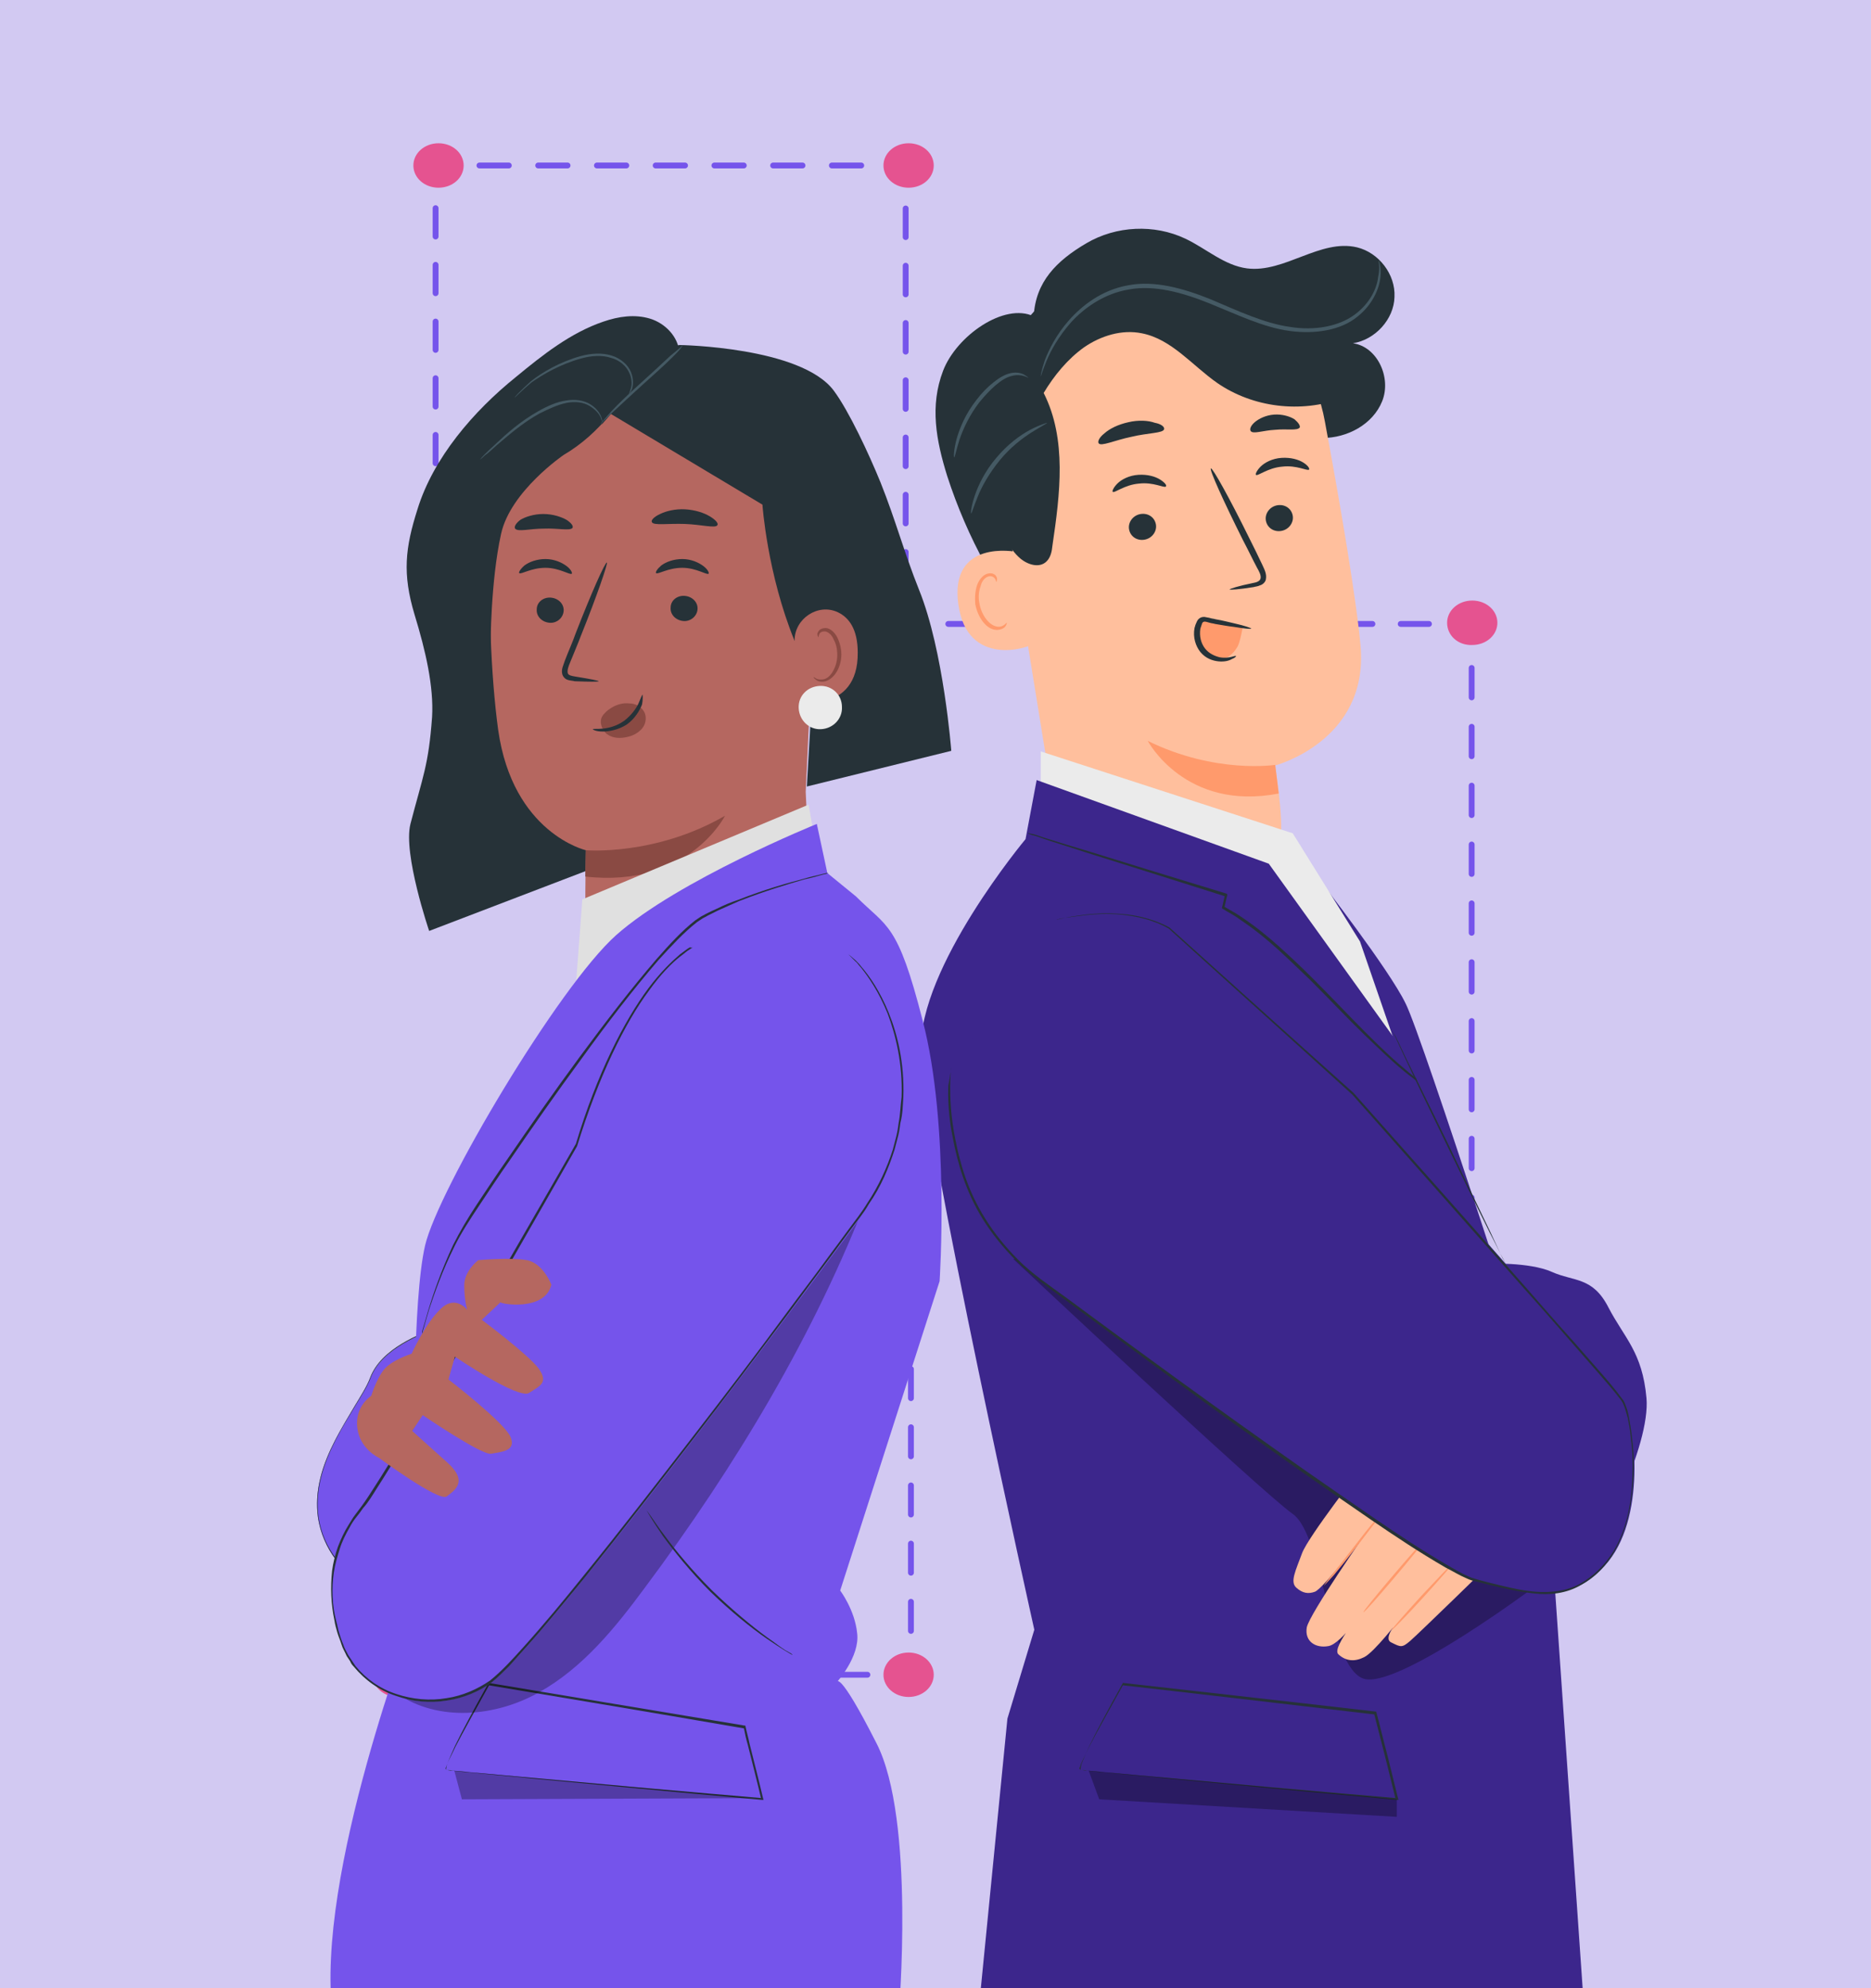 <?xml version="1.0" encoding="utf-8"?>
<!-- Generator: Adobe Illustrator 24.0.2, SVG Export Plug-In . SVG Version: 6.00 Build 0)  -->
<svg version="1.1" id="Layer_1" xmlns="http://www.w3.org/2000/svg" xmlns:xlink="http://www.w3.org/1999/xlink" x="0px" y="0px"
	 viewBox="0 0 320 340" style="enable-background:new 0 0 320 340;" xml:space="preserve">
<style type="text/css">
	.st0{fill-rule:evenodd;clip-rule:evenodd;fill:#E4EAF5;}
	.st1{fill:#CC9A70;}
	.st2{fill:#AEBFCE;}
	.st3{fill:#768296;}
	.st4{fill:#FFA229;}
	.st5{fill:#1C4670;}
	.st6{fill:#F0AE76;}
	.st7{fill-rule:evenodd;clip-rule:evenodd;fill:#D2C9F2;}
	.st8{fill:none;stroke:#7554EB;stroke-linecap:round;stroke-linejoin:round;}
	.st9{fill:none;stroke:#7554EB;stroke-linecap:round;stroke-linejoin:round;stroke-dasharray:5.004,5.004;}
	.st10{fill:none;stroke:#7554EB;stroke-linecap:round;stroke-linejoin:round;stroke-dasharray:4.917,4.917;}
	.st11{fill:none;stroke:#7554EB;stroke-linecap:round;stroke-linejoin:round;stroke-dasharray:4.975,4.975;}
	.st12{fill:none;stroke:#7554EB;stroke-linecap:round;stroke-linejoin:round;stroke-dasharray:5.174,5.174;}
	.st13{fill:none;stroke:#7554EB;stroke-linecap:round;stroke-linejoin:round;stroke-dasharray:5.228,5.228;}
	.st14{fill:none;stroke:#7554EB;stroke-linecap:round;stroke-linejoin:round;stroke-dasharray:5.629,5.629;}
	.st15{fill:none;stroke:#7554EB;stroke-linecap:round;stroke-linejoin:round;stroke-dasharray:5.032,5.032;}
	.st16{fill:none;stroke:#7554EB;stroke-linecap:round;stroke-linejoin:round;stroke-dasharray:4.836,4.836;}
	.st17{fill:none;stroke:#7554EB;stroke-linecap:round;stroke-linejoin:round;stroke-dasharray:4.896,4.896;}
	.st18{fill:none;stroke:#7554EB;stroke-linecap:round;stroke-linejoin:round;stroke-dasharray:5.023,5.023;}
	.st19{fill:none;stroke:#7554EB;stroke-linecap:round;stroke-linejoin:round;stroke-dasharray:4.847,4.847;}
	.st20{fill:none;stroke:#7554EB;stroke-linecap:round;stroke-linejoin:round;stroke-dasharray:5.09,5.09;}
	.st21{fill:#E55390;}
	.st22{fill:#263238;}
	.st23{fill:#FFBF9D;}
	.st24{fill:#FF9A6C;}
	.st25{fill:#455A64;}
	.st26{fill:#3C268C;}
	.st27{fill:#EBEBEB;}
	.st28{opacity:0.3;}
	.st29{fill:#B56760;}
	.st30{fill:#8A4A43;}
	.st31{fill:#7554EB;}
	.st32{fill:#E0E0E0;}
</style>
<path class="st0" d="M0,0h320v343H0V0z"/>
<g>
	<g>
		<path class="st1" d="M111.2,140.7c12.4,5.6,28.8,9,46.9,9s34.5-3.4,46.9-9c-12.4-5.6-28.8-9-46.9-9
			C140.1,131.6,123.6,135,111.2,140.7z"/>
		<g>
			<path class="st2" d="M167.1,79.4c-0.1,1.4-1,2.6-2,2.5L155,81.4c-1.1-0.1-1.9-1.3-1.8-2.7l0.4-8.2c0.1-1.4,1-2.6,2.1-2.5
				l10.1,0.5c1.1,0,1.9,1.3,1.8,2.7L167.1,79.4z"/>
			<path class="st2" d="M163.1,159c0.1-1.4-0.7-2.7-1.8-2.7l-10.1-0.5c-1.1-0.1-2,1.1-2.1,2.5l-0.4,8.2c-0.1,1.4,0.7,2.6,1.8,2.7
				l10.2,0.5c1.1,0.1,2-1.1,2-2.5L163.1,159z"/>
			<path class="st2" d="M146.2,80.2c0.7,1.3,0.4,2.7-0.5,3.2l-9,4.6c-0.9,0.5-2.2-0.2-2.9-1.4l-3.7-7.3c-0.7-1.3-0.4-2.7,0.5-3.2
				l9-4.6c0.9-0.5,2.2,0.2,2.9,1.4L146.2,80.2z"/>
			<path class="st2" d="M182.5,151.1c-0.7-1.3-1.9-1.9-2.9-1.4l-9,4.6c-1,0.5-1.2,1.9-0.5,3.2l3.7,7.3c0.7,1.3,2,1.9,2.9,1.4l9-4.6
				c0.9-0.5,1.2-1.9,0.5-3.2L182.5,151.1z"/>
			<path class="st2" d="M128.5,91.3c1.2,0.8,1.7,2.1,1.2,3l-5.5,8.5c-0.6,0.9-2,1-3.2,0.2l-6.9-4.5c-1.2-0.8-1.7-2.1-1.1-3l5.5-8.5
				c0.6-0.9,2-1,3.2-0.2L128.5,91.3z"/>
			<path class="st2" d="M195.4,134.6c-1.2-0.8-2.7-0.7-3.2,0.2l-5.5,8.5c-0.6,0.9-0.1,2.2,1.1,3l6.9,4.4c1.2,0.8,2.7,0.7,3.2-0.2
				l5.5-8.5c0.6-0.9,0.1-2.2-1.1-3L195.4,134.6z"/>
			<path class="st2" d="M118.7,109.8c1.4,0.1,2.6,1,2.5,2l-0.5,10.1c-0.1,1.1-1.3,1.9-2.7,1.8l-8.2-0.4c-1.4-0.1-2.6-1-2.5-2.1
				l0.5-10.1c0.1-1.1,1.3-1.9,2.7-1.8L118.7,109.8z"/>
			<path class="st2" d="M198.3,113.9c-1.4-0.1-2.7,0.7-2.7,1.8l-0.5,10.1c-0.1,1.1,1.1,2,2.5,2.1l8.2,0.4c1.4,0.1,2.6-0.7,2.7-1.8
				l0.5-10.1c0.1-1.1-1.1-2-2.5-2.1L198.3,113.9z"/>
			<path class="st2" d="M119.5,130.7c1.3-0.7,2.7-0.4,3.2,0.5l4.6,9c0.5,0.9-0.2,2.2-1.4,2.9l-7.3,3.7c-1.3,0.7-2.7,0.4-3.2-0.5
				l-4.6-9c-0.5-0.9,0.2-2.2,1.4-2.9L119.5,130.7z"/>
			<path class="st2" d="M190.4,94.4c-1.3,0.7-1.9,1.9-1.4,2.9l4.6,9c0.5,0.9,1.9,1.2,3.2,0.5l7.3-3.7c1.3-0.7,1.9-2,1.4-2.9l-4.6-9
				c-0.5-0.9-1.9-1.2-3.2-0.5L190.4,94.4z"/>
			<path class="st2" d="M130.6,148.5c0.8-1.2,2.1-1.7,3-1.1l8.5,5.5c0.9,0.6,1,2,0.2,3.2l-4.5,6.9c-0.8,1.2-2.1,1.7-3,1.1l-8.5-5.5
				c-0.9-0.6-1-2-0.2-3.2L130.6,148.5z"/>
			<path class="st2" d="M173.9,81.6c-0.8,1.2-0.7,2.6,0.2,3.2l8.5,5.5c0.9,0.6,2.2,0.1,3-1.1l4.5-6.9c0.8-1.2,0.7-2.6-0.2-3.2
				l-8.5-5.5c-0.9-0.6-2.2-0.1-3,1.1L173.9,81.6z"/>
			<path class="st3" d="M160.3,76.1c-23.6-1.2-43.7,17-44.9,40.6c-1.2,23.6,17,43.7,40.6,44.9c23.6,1.2,43.7-17,44.9-40.6
				C202.1,97.4,183.9,77.3,160.3,76.1z M192.7,120.6c-1,19.1-17.3,33.8-36.4,32.9c-19.1-1-33.8-17.3-32.9-36.4
				c1-19.1,17.3-33.8,36.4-32.9C179,85.2,193.7,101.5,192.7,120.6z"/>
		</g>
		<g>
			<path class="st4" d="M152.1,97.4c0,0.5-0.3,0.9-0.7,0.9l-3.5-0.2c-0.4,0-0.6-0.4-0.6-0.9l0.1-2.8c0-0.5,0.3-0.9,0.7-0.9l3.5,0.2
				c0.4,0,0.6,0.4,0.6,0.9L152.1,97.4z"/>
			<path class="st4" d="M150.7,125c0-0.5-0.2-0.9-0.6-0.9l-3.5-0.2c-0.4,0-0.7,0.4-0.7,0.9l-0.1,2.8c0,0.5,0.3,0.9,0.6,0.9l3.5,0.2
				c0.4,0,0.7-0.4,0.7-0.9L150.7,125z"/>
			<path class="st4" d="M144.8,97.6c0.2,0.4,0.2,0.9-0.2,1.1l-3.1,1.6c-0.3,0.2-0.8-0.1-1-0.5l-1.3-2.5c-0.2-0.4-0.2-0.9,0.2-1.1
				l3.1-1.6c0.3-0.2,0.8,0.1,1,0.5L144.8,97.6z"/>
			<path class="st4" d="M157.4,122.2c-0.2-0.5-0.7-0.7-1-0.5l-3.1,1.6c-0.3,0.2-0.4,0.7-0.2,1.1l1.3,2.5c0.2,0.4,0.7,0.7,1,0.5
				l3.1-1.6c0.3-0.2,0.4-0.7,0.2-1.1L157.4,122.2z"/>
			<path class="st4" d="M138.7,101.5c0.4,0.3,0.6,0.7,0.4,1l-1.9,3c-0.2,0.3-0.7,0.3-1.1,0.1l-2.4-1.5c-0.4-0.3-0.6-0.7-0.4-1l1.9-3
				c0.2-0.3,0.7-0.3,1.1-0.1L138.7,101.5z"/>
			<path class="st4" d="M161.9,116.5c-0.4-0.3-0.9-0.2-1.1,0.1l-1.9,3c-0.2,0.3,0,0.8,0.4,1l2.4,1.5c0.4,0.3,0.9,0.2,1.1-0.1l1.9-3
				c0.2-0.3,0-0.8-0.4-1L161.9,116.5z"/>
			<path class="st4" d="M135.3,107.9c0.5,0,0.9,0.3,0.9,0.7l-0.2,3.5c0,0.4-0.4,0.6-0.9,0.6l-2.8-0.1c-0.5,0-0.9-0.3-0.9-0.7
				l0.2-3.5c0-0.4,0.4-0.7,0.9-0.6L135.3,107.9z"/>
			<path class="st4" d="M162.9,109.3c-0.5,0-0.9,0.3-0.9,0.6l-0.2,3.5c0,0.4,0.4,0.7,0.9,0.7l2.8,0.1c0.5,0,0.9-0.3,0.9-0.6l0.2-3.5
				c0-0.4-0.4-0.7-0.9-0.7L162.9,109.3z"/>
			<path class="st4" d="M135.6,115.2c0.4-0.2,0.9-0.1,1.1,0.2l1.6,3.1c0.2,0.3-0.1,0.8-0.5,1l-2.5,1.3c-0.4,0.2-0.9,0.1-1.1-0.2
				l-1.6-3.1c-0.2-0.3,0.1-0.8,0.5-1L135.6,115.2z"/>
			<path class="st4" d="M160.1,102.6c-0.4,0.2-0.7,0.7-0.5,1l1.6,3.1c0.2,0.3,0.7,0.4,1.1,0.2l2.5-1.3c0.4-0.2,0.7-0.7,0.5-1
				l-1.6-3.1c-0.2-0.3-0.7-0.4-1.1-0.2L160.1,102.6z"/>
			<path class="st4" d="M139.4,121.3c0.3-0.4,0.7-0.6,1.1-0.4l3,1.9c0.3,0.2,0.3,0.7,0.1,1.1l-1.5,2.4c-0.3,0.4-0.7,0.6-1,0.4
				l-3-1.9c-0.3-0.2-0.3-0.7-0.1-1.1L139.4,121.3z"/>
			<path class="st4" d="M154.4,98.1c-0.3,0.4-0.2,0.9,0.1,1.1l3,1.9c0.3,0.2,0.8,0,1-0.4l1.5-2.4c0.3-0.4,0.2-0.9-0.1-1.1l-3-1.9
				c-0.3-0.2-0.8,0-1,0.4L154.4,98.1z"/>
			<path class="st4" d="M149.7,96.2c-8.2-0.4-15.1,5.9-15.6,14.1c-0.4,8.2,5.9,15.1,14.1,15.6c8.2,0.4,15.1-5.9,15.6-14.1
				C164.2,103.6,157.9,96.6,149.7,96.2z M148.5,120.8c-5.4-0.3-9.5-4.9-9.3-10.2c0.3-5.4,4.9-9.5,10.2-9.3c5.4,0.3,9.5,4.9,9.3,10.3
				C158.4,116.9,153.8,121.1,148.5,120.8z"/>
		</g>
		<g>
			<path class="st5" d="M173.7,120.9c0,0.4-0.2,0.7-0.5,0.7h-2.6c-0.3,0-0.5-0.3-0.5-0.7v-2.1c0-0.4,0.2-0.7,0.5-0.7h2.6
				c0.3,0,0.5,0.3,0.5,0.7V120.9z"/>
			<path class="st5" d="M173.6,141.4c0-0.4-0.2-0.7-0.5-0.7h-2.6c-0.3,0-0.5,0.3-0.5,0.7v2.1c0,0.4,0.2,0.7,0.5,0.7h2.6
				c0.3,0,0.5-0.3,0.5-0.7V141.4z"/>
			<path class="st5" d="M168.4,121.3c0.2,0.3,0.2,0.7-0.1,0.8l-2.3,1.3c-0.2,0.1-0.6,0-0.8-0.3l-1-1.8c-0.2-0.3-0.1-0.7,0.1-0.8
				l2.3-1.3c0.2-0.1,0.6,0,0.8,0.3L168.4,121.3z"/>
			<path class="st5" d="M178.5,139.2c-0.2-0.3-0.5-0.5-0.8-0.3l-2.3,1.3c-0.2,0.1-0.3,0.5-0.1,0.8l1,1.8c0.2,0.3,0.5,0.5,0.8,0.3
				l2.3-1.3c0.2-0.1,0.3-0.5,0.1-0.8L178.5,139.2z"/>
			<path class="st5" d="M163.9,124.4c0.3,0.2,0.5,0.5,0.3,0.8l-1.3,2.3c-0.1,0.2-0.5,0.3-0.8,0.1l-1.8-1.1c-0.3-0.2-0.5-0.5-0.3-0.8
				l1.3-2.3c0.1-0.2,0.5-0.3,0.8-0.1L163.9,124.4z"/>
			<path class="st5" d="M181.6,134.8c-0.3-0.2-0.7-0.1-0.8,0.1l-1.3,2.3c-0.2,0.2,0,0.6,0.3,0.8l1.8,1.1c0.3,0.2,0.7,0.1,0.8-0.1
				l1.3-2.3c0.1-0.2,0-0.6-0.3-0.8L181.6,134.8z"/>
			<path class="st5" d="M161.6,129.3c0.4,0,0.7,0.2,0.7,0.5v2.6c0,0.3-0.3,0.5-0.7,0.5h-2.1c-0.4,0-0.7-0.2-0.7-0.5v-2.6
				c0-0.3,0.3-0.5,0.7-0.5H161.6z"/>
			<path class="st5" d="M182.1,129.4c-0.4,0-0.7,0.2-0.7,0.5v2.6c0,0.3,0.3,0.5,0.7,0.5h2.1c0.4,0,0.7-0.2,0.7-0.5v-2.6
				c0-0.3-0.3-0.5-0.7-0.5H182.1z"/>
			<path class="st5" d="M162.1,134.7c0.3-0.2,0.7-0.1,0.8,0.1l1.3,2.3c0.1,0.2,0,0.6-0.3,0.8l-1.8,1c-0.3,0.2-0.7,0.1-0.8-0.1
				l-1.3-2.3c-0.1-0.2,0-0.6,0.3-0.8L162.1,134.7z"/>
			<path class="st5" d="M179.9,124.5c-0.3,0.2-0.5,0.5-0.3,0.8l1.3,2.3c0.1,0.2,0.5,0.3,0.8,0.1l1.8-1c0.3-0.2,0.5-0.5,0.3-0.8
				l-1.3-2.3c-0.1-0.2-0.5-0.3-0.8-0.1L179.9,124.5z"/>
			<path class="st5" d="M165.1,139.1c0.2-0.3,0.5-0.5,0.8-0.3l2.3,1.3c0.2,0.1,0.3,0.5,0.1,0.8l-1.1,1.8c-0.2,0.3-0.5,0.5-0.8,0.3
				l-2.3-1.3c-0.2-0.1-0.3-0.5-0.1-0.8L165.1,139.1z"/>
			<path class="st5" d="M175.5,121.4c-0.2,0.3-0.1,0.7,0.1,0.8l2.3,1.3c0.2,0.1,0.6,0,0.8-0.3l1.1-1.8c0.2-0.3,0.2-0.7-0.1-0.8
				l-2.2-1.3c-0.2-0.1-0.6,0-0.8,0.3L175.5,121.4z"/>
			<path class="st5" d="M171.9,120.1c-6.1,0-11.1,4.8-11.1,10.9s4.8,11.1,10.9,11.1c6.1,0,11.1-4.8,11.1-10.9
				C182.9,125.2,178,120.2,171.9,120.1z M171.8,138.4c-4,0-7.2-3.3-7.2-7.3c0-4,3.3-7.2,7.3-7.2s7.2,3.3,7.2,7.3
				C179.1,135.2,175.8,138.5,171.8,138.4z"/>
		</g>
		<path class="st6" d="M205.1,178.6h-0.9c0.4-3.2,0.8-6.3,1.2-9.3c0.8-6.3,2.1-17.5-0.4-28.6c-12.4,5.6-28.8,9-46.8,9
			s-34.4-3.4-46.8-9c-2.5,11.1-1.2,22.3-0.4,28.6c0.4,3,0.8,6.1,1.2,9.3h-0.9c-8.2-6.1-8.9,9.7-5.5,15.1c2.8,4.5,2.9,5,4.6,9.9
			c1.3,3.6,3.4,4.1,5.1,3.7c0.2,2.2,0.4,4,0.5,5.5c0.7,8.3,20.7,24.9,25.2,30.1c4.2,4.9,11.3,3,13.6,2.9s3.4-0.2,3.4-0.2
			s1.1,0.1,3.4,0.2c2.3,0.1,9.3,2,13.6-2.9c4.5-5.2,24.5-21.8,25.2-30.1c0.1-1.5,0.3-3.4,0.5-5.5c1.8,0.4,3.8-0.1,5.1-3.7
			c1.7-4.9,1.8-5.4,4.6-9.9C214,188.3,213.3,172.5,205.1,178.6z"/>
		<g>
			<g>
				<path class="st3" d="M158.1,149c-7,0-13.7-2.4-19.1-6.9c-6.2-5.1-10.1-12.4-10.8-20.4l2.9-0.3c0.7,7.3,4.2,13.8,9.8,18.4
					s12.7,6.8,20,6.1l0.3,2.9C160,148.9,159,149,158.1,149z"/>
			</g>
			<g>
				<path class="st3" d="M185.3,116.2c-1.4-15-14.8-26-29.8-24.5l-0.3-2.9c16.5-1.6,31.3,10.6,32.9,27.1L185.3,116.2z"/>
			</g>
		</g>
	</g>
</g>
<g>
	<path class="st3" d="M170.3,246.3v0.1l11.9,4.2v5.6l-17.8-7.6V244l17.8-7.5v5.6L170.3,246.3z"/>
	<path class="st3" d="M190.4,260.3h-5.9l11-32.6h5.9L190.4,260.3z"/>
	<path class="st3" d="M216.4,246.6v-0.1l-12.1-4.2v-5.5l18,7.5v4.7l-18,7.6V251L216.4,246.6z"/>
</g>
<g>
	<path class="st7" d="M-2.9-6.1h325.9v349.3H-2.9V-6.1z"/>
	<g>
		<g>
			<g>
				<line class="st8" x1="67.2" y1="256.4" x2="67.2" y2="258.9"/>
				<line class="st9" x1="67.2" y1="263.9" x2="67.2" y2="281.4"/>
				<polyline class="st8" points="67.2,283.9 67.2,286.4 69.7,286.4 				"/>
				<line class="st10" x1="74.6" y1="286.4" x2="150.8" y2="286.4"/>
				<polyline class="st8" points="153.3,286.4 155.8,286.4 155.8,283.9 				"/>
				<line class="st11" x1="155.8" y1="278.9" x2="155.8" y2="211.7"/>
				<polyline class="st8" points="155.8,209.3 155.8,206.8 158.3,206.8 				"/>
				<line class="st12" x1="163.5" y1="206.8" x2="202.3" y2="206.8"/>
				<polyline class="st8" points="204.8,206.8 207.3,206.8 207.3,209.3 				"/>
				<line class="st13" x1="207.3" y1="214.5" x2="207.3" y2="222.3"/>
				<polyline class="st8" points="207.3,224.9 207.3,227.4 209.8,227.4 				"/>
				<line class="st14" x1="215.5" y1="227.4" x2="246.4" y2="227.4"/>
				<polyline class="st8" points="249.2,227.4 251.7,227.4 251.7,224.9 				"/>
				<line class="st15" x1="251.7" y1="219.9" x2="251.7" y2="111.7"/>
				<polyline class="st8" points="251.7,109.2 251.7,106.7 249.2,106.7 				"/>
				<line class="st16" x1="244.4" y1="106.7" x2="159.8" y2="106.7"/>
				<polyline class="st8" points="157.4,106.7 154.9,106.7 154.9,104.2 				"/>
				<line class="st17" x1="154.9" y1="99.3" x2="154.9" y2="33.2"/>
				<polyline class="st8" points="154.9,30.8 154.9,28.3 152.4,28.3 				"/>
				<line class="st18" x1="147.3" y1="28.3" x2="79.5" y2="28.3"/>
				<path class="st8" d="M77,28.3h-2.5c0,0.8,0,1.7,0,2.5"/>
				<path class="st19" d="M74.5,35.6c0,7.5,0,15.1,0,22.6c0,11,0,22.1,0,33.1"/>
				<path class="st8" d="M74.5,93.8c0,0.8,0,1.7,0,2.5c0.8,0,1.7,0,2.5,0"/>
				<path class="st20" d="M82.1,96.3c12.7,0,25.5,0,38.2,0"/>
				<path class="st8" d="M122.8,96.3c0.8,0,1.7,0,2.5,0"/>
			</g>
		</g>
		<path class="st21" d="M247.5,106.5c0-2.1,1.9-3.8,4.3-3.8c2.4,0,4.3,1.7,4.3,3.8c0,2.1-1.9,3.8-4.3,3.8
			C249.4,110.4,247.5,108.7,247.5,106.5z"/>
		<path class="st21" d="M151.1,28.3c0-2.1,1.9-3.8,4.3-3.8c2.4,0,4.3,1.7,4.3,3.8c0,2.1-1.9,3.8-4.3,3.8
			C153,32.1,151.1,30.4,151.1,28.3z"/>
		<path class="st21" d="M70.7,28.3c0-2.1,1.9-3.8,4.3-3.8c2.4,0,4.3,1.7,4.3,3.8c0,2.1-1.9,3.8-4.3,3.8
			C72.6,32.1,70.7,30.4,70.7,28.3z"/>
		<path class="st21" d="M247.5,227.8c0-2.1,1.9-3.8,4.3-3.8c2.4,0,4.3,1.7,4.3,3.8c0,2.1-1.9,3.8-4.3,3.8
			C249.4,231.6,247.5,229.9,247.5,227.8z"/>
		<ellipse class="st21" cx="155.4" cy="286.4" rx="4.3" ry="3.8"/>
		<path class="st21" d="M63.7,286.4c0-2.1,1.9-3.8,4.3-3.8c2.4,0,4.3,1.7,4.3,3.8c0,2.1-1.9,3.8-4.3,3.8
			C65.7,290.2,63.7,288.5,63.7,286.4z"/>
	</g>
	<g>
		<g>
			<g>
				<g>
					<g>
						<g>
							<g>
								<g>
									<g>
										<path class="st22" d="M176.8,54.1c0.3-5.9,3.9-9.5,9-12.5c5.1-3,11.6-3.3,16.9-0.8c3.6,1.7,6.7,4.6,10.6,5.1
											c6.4,0.8,12.5-5.1,18.8-3.6c3.7,0.9,6.6,4.6,6.4,8.5c-0.1,3.8-3.3,7.3-7.1,7.9c4.2,0.6,6.6,5.9,5,9.9
											c-1.6,4-6,6.3-10.2,6.3c-4.3,0.1-8.3-1.6-12-3.8c-3.7-2.1-7.1-4.7-11-6.5c-3.8-1.8-8.3-2.9-12.4-1.8
											c-5.6,1.5-9.5,6.7-11,12.3c-1.5,5.6-0.8,11.5,0,17.2c0.9,5.7,2,11.4,1.4,17.2c-0.1,0.7-0.2,1.4-0.8,1.8
											c-0.9,0.5-1.8-0.3-2.5-1.1c-7.1-8.4-12.5-18.3-15.9-28.8c-1.9-6.1-3-12-0.7-18S171.8,51.7,176.8,54.1"/>
									</g>
								</g>
							</g>
						</g>
					</g>
				</g>
				<g>
					<g>
						<g>
							<g>
								<g>
									<g>
										<g>
											<g>
												<g>
													<g>
														<g>
															<g>
																<g>
																	<g>
																		<g>
																			<g>
																				<g>
																					<g>
																						<g>
																							<path class="st23" d="M171.3,82.5l9.4,58.1c1.8,10.8,8.8,21.3,25.8,17.8l0,0c14.5-4.2,13.4-14.7,11.6-27.5
																								c0,0,0,0.5,0,0c0,0,16-4.2,14.6-20.4c-0.7-7.9-3.4-23.9-6.1-38.4c-2.8-15.6-17.2-26.3-32.9-24.8l-1.6,0.2
																								C175.3,50,168.2,65.8,171.3,82.5z"/>
																						</g>
																					</g>
																				</g>
																			</g>
																		</g>
																	</g>
																</g>
															</g>
														</g>
													</g>
												</g>
											</g>
										</g>
										<g>
											<g>
												<g>
													<g>
														<g>
															<g>
																<g>
																	<g>
																		<g>
																			<g>
																				<g>
																					<g>
																						<g>
																							<path class="st24" d="M218.1,130.8c0,0-10.2,1.6-21.8-4.1c0,0,6.4,12.1,22.4,9L218.1,130.8z"/>
																						</g>
																					</g>
																				</g>
																			</g>
																		</g>
																	</g>
																</g>
															</g>
														</g>
													</g>
												</g>
											</g>
										</g>
									</g>
								</g>
							</g>
							<g>
								<g>
									<g>
										<g>
											<g>
												<g>
													<g>
														<g>
															<g>
																<g>
																	<g>
																		<g>
																			<g>
																				<g>
																					<g>
																						<g>
																							<g>
																								<g>
																									<g>
																										<path class="st22" d="M221.1,88.2c0.2,1.2-0.7,2.4-2,2.6c-1.3,0.2-2.4-0.6-2.6-1.8
																											c-0.2-1.2,0.7-2.4,2-2.6C219.8,86.2,220.9,87,221.1,88.2z"/>
																									</g>
																								</g>
																							</g>
																						</g>
																					</g>
																				</g>
																			</g>
																		</g>
																	</g>
																</g>
															</g>
														</g>
													</g>
													<g>
														<g>
															<g>
																<g>
																	<g>
																		<g>
																			<g>
																				<g>
																					<g>
																						<g>
																							<g>
																								<g>
																									<g>
																										<g>
																											<path class="st22" d="M223.9,80.3c-0.3,0.3-2.1-0.8-4.6-0.5c-2.5,0.2-4.2,1.7-4.5,1.4
																												c-0.1-0.1,0.1-0.7,0.8-1.4c0.7-0.7,2-1.4,3.6-1.5c1.6-0.1,2.9,0.3,3.7,0.8
																												C223.7,79.6,224,80.1,223.9,80.3z"/>
																										</g>
																									</g>
																								</g>
																							</g>
																						</g>
																					</g>
																				</g>
																			</g>
																		</g>
																	</g>
																</g>
															</g>
														</g>
													</g>
												</g>
												<g>
													<g>
														<g>
															<g>
																<g>
																	<g>
																		<g>
																			<g>
																				<g>
																					<g>
																						<g>
																							<g>
																								<g>
																									<g>
																										<path class="st22" d="M197.7,89.7c0.2,1.2-0.7,2.4-2,2.6c-1.3,0.2-2.4-0.6-2.6-1.8
																											c-0.2-1.2,0.7-2.4,2-2.6C196.4,87.7,197.5,88.5,197.7,89.7z"/>
																									</g>
																								</g>
																							</g>
																						</g>
																					</g>
																				</g>
																			</g>
																		</g>
																	</g>
																</g>
															</g>
														</g>
													</g>
													<g>
														<g>
															<g>
																<g>
																	<g>
																		<g>
																			<g>
																				<g>
																					<g>
																						<g>
																							<g>
																								<g>
																									<g>
																										<g>
																											<path class="st22" d="M199.4,83.2c-0.3,0.3-2.1-0.8-4.6-0.5c-2.5,0.2-4.2,1.7-4.5,1.4
																												c-0.1-0.1,0.1-0.7,0.8-1.4c0.7-0.7,2-1.4,3.6-1.5c1.6-0.1,2.9,0.3,3.7,0.8
																												C199.2,82.5,199.6,83,199.4,83.2z"/>
																										</g>
																									</g>
																								</g>
																							</g>
																						</g>
																					</g>
																				</g>
																			</g>
																		</g>
																	</g>
																</g>
															</g>
														</g>
													</g>
												</g>
												<g>
													<g>
														<g>
															<g>
																<g>
																	<g>
																		<g>
																			<g>
																				<g>
																					<g>
																						<g>
																							<g>
																								<g>
																									<g>
																										<path class="st22" d="M210.3,100.8c0-0.1,1.5-0.6,4-1.1c0.6-0.1,1.2-0.3,1.3-0.8c0.1-0.5-0.2-1.1-0.6-1.8
																											c-0.8-1.5-1.5-3-2.4-4.7c-3.3-6.6-5.8-12.1-5.5-12.3c0.3-0.1,3.2,5.1,6.5,11.8c0.8,1.6,1.6,3.2,2.3,4.7
																											c0.3,0.7,0.8,1.5,0.6,2.5c-0.1,0.5-0.6,0.9-1,1c-0.4,0.2-0.8,0.2-1.1,0.3
																											C211.9,100.8,210.4,100.9,210.3,100.8z"/>
																									</g>
																								</g>
																							</g>
																						</g>
																					</g>
																				</g>
																			</g>
																		</g>
																	</g>
																</g>
															</g>
														</g>
													</g>
												</g>
											</g>
										</g>
									</g>
									<g>
										<g>
											<g>
												<g>
													<g>
														<g>
															<g>
																<g>
																	<g>
																		<g>
																			<g>
																				<g>
																					<g>
																						<path class="st22" d="M199.1,73.4c-0.2,0.7-2.7,0.6-5.6,1.3c-2.9,0.6-5.2,1.7-5.6,1.1c-0.2-0.3,0.1-1,1-1.7
																							c0.9-0.8,2.3-1.5,4.1-1.9c1.7-0.4,3.4-0.3,4.5,0.1C198.6,72.5,199.2,73,199.1,73.4z"/>
																					</g>
																				</g>
																			</g>
																		</g>
																	</g>
																</g>
															</g>
														</g>
													</g>
												</g>
											</g>
										</g>
									</g>
									<g>
										<g>
											<g>
												<g>
													<g>
														<g>
															<g>
																<g>
																	<g>
																		<g>
																			<g>
																				<g>
																					<g>
																						<path class="st22" d="M222.3,73.1c-0.4,0.6-2.2,0.2-4.2,0.4c-2.1,0.1-3.8,0.8-4.2,0.2c-0.2-0.3,0-0.9,0.7-1.5
																							c0.7-0.6,1.9-1.2,3.3-1.3c1.4-0.1,2.7,0.3,3.5,0.8C222.1,72.3,222.4,72.8,222.3,73.1z"/>
																					</g>
																				</g>
																			</g>
																		</g>
																	</g>
																</g>
															</g>
														</g>
													</g>
												</g>
											</g>
										</g>
									</g>
								</g>
							</g>
						</g>
					</g>
				</g>
				<g>
					<g>
						<g>
							<g>
								<g>
									<g>
										<g>
											<g>
												<g>
													<g>
														<g>
															<g>
																<g>
																	<g>
																		<path class="st23" d="M173.9,94.4c-0.3-0.1-11.5-2.2-10,8.9c1.5,11.1,12.3,7.3,12.3,7
																			C176.1,109.9,173.9,94.4,173.9,94.4z"/>
																	</g>
																</g>
															</g>
														</g>
													</g>
												</g>
											</g>
										</g>
									</g>
								</g>
							</g>
						</g>
					</g>
					<g>
						<g>
							<g>
								<g>
									<g>
										<g>
											<g>
												<g>
													<g>
														<g>
															<g>
																<g>
																	<g>
																		<g>
																			<path class="st24" d="M172.2,106.5c-0.1,0-0.2,0.2-0.5,0.4c-0.3,0.2-0.8,0.4-1.4,0.2c-1.2-0.3-2.5-2-2.8-4
																				c-0.2-1-0.1-2,0.2-2.8c0.2-0.9,0.7-1.5,1.3-1.7c0.6-0.2,1,0.1,1.2,0.4c0.2,0.3,0.1,0.5,0.2,0.5
																				c0,0,0.2-0.2,0.1-0.7c-0.1-0.2-0.2-0.5-0.5-0.6c-0.3-0.2-0.7-0.2-1.1-0.1c-0.8,0.2-1.5,1.1-1.8,2
																				c-0.3,0.9-0.4,2-0.3,3.2c0.4,2.2,1.8,4.2,3.4,4.4c0.8,0.1,1.4-0.2,1.7-0.5C172.2,106.8,172.2,106.5,172.2,106.5z
																				"/>
																		</g>
																	</g>
																</g>
															</g>
														</g>
													</g>
												</g>
											</g>
										</g>
									</g>
								</g>
							</g>
						</g>
					</g>
				</g>
				<g>
					<path class="st22" d="M225.3,56.8c-1.8-3-4.6-5.3-7.6-7.2c-6.5-3.9-14.2-6-21.7-5.4c-7.6,0.6-14.9,4.1-19.9,9.9
						c-3.9,4.6-6.2,10.5-7,16.5c-0.7,6,0,12.2,1.7,18c0.7,2.6,1.7,5.2,3.7,6.9c1.3,1.1,3.3,1.7,4.5,0.5c0.7-0.7,0.9-1.7,1-2.7
						c1.3-8.8,2.5-18.2-1.5-26.1c1.8-3,4.1-5.8,6.9-7.8c2.9-2,6.5-3.1,9.9-2.4c5.1,1,8.6,5.5,12.9,8.5c6.1,4.2,14.3,5.2,21.3,2.6
						L225.3,56.8z"/>
				</g>
			</g>
			<g>
				<g>
					<g>
						<g>
							<g>
								<path class="st24" d="M212.5,107.5c-0.2,1-0.4,2.1-0.8,3c-0.5,0.9-1.3,1.8-2.3,2.1c-1.1,0.3-2.3-0.1-3.1-0.9
									c-0.8-0.8-1.3-1.9-1.4-3c-0.2-1,0-2.3,1-2.6c0.4-0.1,0.8-0.1,1.3,0c1.9,0.3,3.8,0.7,5.6,1"/>
							</g>
						</g>
					</g>
				</g>
				<g>
					<g>
						<g>
							<g>
								<g>
									<path class="st22" d="M211.4,112.2c-0.1-0.2-1.1,0.5-2.8,0.2c-0.8-0.2-1.8-0.6-2.5-1.5c-0.7-0.9-1-2.1-0.8-3.4
										c0.1-0.3,0.2-0.6,0.3-0.9c0.2-0.3,0.1-0.2,0.4-0.3c0.2,0,0.6,0.1,0.9,0.2c0.3,0.1,0.6,0.1,0.9,0.2c1.2,0.2,2.3,0.4,3.2,0.5
										c1.8,0.3,3,0.4,3,0.3c0-0.1-1.1-0.5-2.9-0.9c-0.9-0.2-2-0.5-3.2-0.7c-0.3-0.1-0.6-0.1-0.9-0.2c-0.3-0.1-0.6-0.1-1-0.2
										c-0.2,0-0.5,0-0.8,0.2c-0.3,0.2-0.4,0.4-0.5,0.6c-0.2,0.4-0.3,0.7-0.4,1.1c-0.3,1.6,0.2,3.1,1,4.1c0.9,1.1,2.1,1.5,3.1,1.6
										c1,0.1,1.8-0.1,2.3-0.4C211.2,112.5,211.4,112.3,211.4,112.2z"/>
								</g>
							</g>
						</g>
					</g>
				</g>
			</g>
		</g>
		<g>
			<g>
				<path class="st25" d="M235.8,44.5c0,0,0.1,0.2,0.2,0.7c0.1,0.5,0.2,1.2,0.1,2.2c-0.2,1.9-1.3,4.7-4,6.8c-2.7,2.2-7,3-11.5,2.4
					c-4.5-0.6-9-2.8-13.7-4.7c-4.7-1.9-9.5-3.2-13.8-2.4c-4.3,0.7-7.7,3.2-9.9,5.6c-2.2,2.5-3.5,4.9-4.2,6.6c-0.7,1.7-1,2.7-1,2.7
					c0,0,0-0.3,0.1-0.7c0.1-0.5,0.3-1.2,0.6-2.1c0.7-1.8,1.9-4.3,4.1-6.8c2.2-2.5,5.6-5.2,10.1-6c4.5-0.9,9.5,0.5,14.2,2.4
					c4.7,2,9.2,4.1,13.5,4.7c4.3,0.7,8.4-0.1,11.1-2.1c2.7-2,3.8-4.6,4-6.4C236.1,45.6,235.7,44.6,235.8,44.5z"/>
			</g>
		</g>
		<g>
			<g>
				<path class="st25" d="M163.2,78.2c-0.1,0-0.1-1.2,0.4-3.1c0.5-1.8,1.5-4.3,3.4-6.7c0.9-1.2,1.9-2.2,2.9-3c1-0.8,2-1.4,3-1.6
					c1-0.2,1.8,0,2.3,0.3c0.5,0.3,0.7,0.5,0.7,0.5c0,0.1-1.1-0.8-2.9-0.3c-1.7,0.4-3.7,2.3-5.5,4.5c-1.7,2.2-2.8,4.6-3.4,6.4
					C163.5,77.1,163.3,78.3,163.2,78.2z"/>
			</g>
		</g>
		<g>
			<g>
				<path class="st25" d="M166.1,87.8c-0.1,0,0-1.2,0.6-3c0.6-1.8,1.8-4.3,3.7-6.5c1.9-2.3,4.1-3.9,5.8-4.8c1.7-0.9,2.9-1.2,2.9-1.2
					c0,0.1-1,0.6-2.6,1.6c-1.6,1-3.7,2.6-5.5,4.8c-1.8,2.2-3.1,4.5-3.8,6.3C166.5,86.7,166.2,87.8,166.1,87.8z"/>
			</g>
		</g>
	</g>
	<g>
		<g>
			<g>
				<path class="st26" d="M225.7,150.5c0,0,11.9,15.3,14.7,21.1c2.9,5.7,23.3,69.3,23.3,69.3l-8.9,3.7L225.7,150.5z"/>
			</g>
			<g>
				<polygon class="st27" points="178,136.1 178,128.5 221.1,142.5 232.6,161 241.5,186.8 216.6,149.3 				"/>
			</g>
			<g>
				<path class="st26" d="M175.4,143.5c0,0-18.3,21.9-17.9,36.1c0.4,14,19.4,99.1,19.4,99.1l-4.6,15.2l-5,50.7H271l-7.2-103.9
					c-1.2-0.1-22.7-59.5-22.7-59.5l-24.1-33.5l-39.7-14.3L175.4,143.5z"/>
			</g>
			<g>
				<path class="st26" d="M254.4,216.1c0,0,7.2-0.3,11,1.4c3.8,1.7,7,0.8,9.7,6.1c2.7,5.2,5.8,7.6,6.5,15.5
					c0.7,7.9-7.9,26.3-13.6,28.9C262.3,270.6,254.4,216.1,254.4,216.1z"/>
			</g>
			<g class="st28">
				<path d="M173.3,215.3c0,0,42.4,39.8,47.8,43.6c5.4,3.8,6.2,27.9,12.8,28.3c6.6,0.5,28.1-15.5,28.1-15.5l-63.7-60L173.3,215.3z"
					/>
			</g>
			<g>
				<g>
					<path class="st23" d="M233,250.9c0,0-9.2,11.8-10.3,14.7c-1.1,3-2.1,4.9-1,5.9c1.1,1,2.1,1.1,3.2,0.7
						c1.5-0.6,8.9-10.3,8.9-10.3s-9.8,14-10.3,16.4c-0.4,2.4,1.5,3.6,3.7,3.2c2.3-0.4,6.5-6.8,6.5-6.8s-6.1,7-4.8,8.2
						c1.3,1.2,2.8,1.3,4.4,0.5c1.7-0.8,6-6.4,6-6.4s-3,3.2-1.3,3.9c1.6,0.8,1.8,0.9,3.2-0.3c1.4-1.2,13.8-13.3,13.8-13.3l-7.8-5.4
						L233,250.9z"/>
				</g>
				<g>
					<g>
						<path class="st24" d="M236.8,258.1c0,0-0.5,0.8-1.4,2c-1,1.3-2.2,2.9-3.6,4.7c-1.4,1.8-2.7,3.4-3.7,4.6
							c-1,1.1-1.7,1.8-1.7,1.8c0,0,0.5-0.8,1.5-2c1-1.3,2.3-2.9,3.6-4.6c1.4-1.8,2.7-3.5,3.7-4.6
							C236.1,258.8,236.7,258.1,236.8,258.1z"/>
					</g>
				</g>
				<g>
					<g>
						<path class="st24" d="M243.3,263.8c0.1,0.1-2.1,2.8-4.9,6.1c-2.8,3.3-5.1,5.9-5.2,5.8c-0.1-0.1,2.1-2.8,4.9-6.1
							C240.9,266.3,243.2,263.7,243.3,263.8z"/>
					</g>
				</g>
				<g>
					<g>
						<path class="st24" d="M248.5,267.3c0.1,0.1-2.2,2.7-5.1,5.9c-2.9,3.2-5.4,5.7-5.4,5.6c-0.1-0.1,2.2-2.7,5.1-5.9
							C246,269.8,248.4,267.3,248.5,267.3z"/>
					</g>
				</g>
			</g>
			<g>
				<g>
					<path class="st26" d="M181,157.1c5.9-1.3,13.5-1.8,19.3,1.5l31.4,28.4c0,0,44.3,49.7,46,52.5s4.1,19.1-2.6,27.5
						c-6.7,8.3-14.2,5.1-22.9,3.2c-6.8-1.6-54.5-36.6-74-51.1c-6.8-5-11.7-12.1-13.9-20.3c-1.3-4.9-2.2-10.5-1.6-16.2"/>
				</g>
				<g>
					<g>
						<path class="st22" d="M162.7,182.5c0,0,0,0.3-0.1,0.8c0,0.5-0.1,1.3-0.1,2.4c0,2.1,0.1,5.2,0.9,9.2c0.4,2,0.9,4.1,1.7,6.4
							c0.8,2.3,1.9,4.7,3.4,7.1c1.5,2.4,3.4,4.8,5.7,7.1c2.3,2.3,5.1,4.2,8,6.3c11.5,8.5,25.3,18.6,40.8,29.5
							c3.9,2.7,7.9,5.5,12,8.3c4.1,2.8,8.3,5.6,12.8,8.2c1.1,0.6,2.2,1.3,3.4,1.8c0.6,0.3,1.2,0.4,1.8,0.6l1.9,0.5
							c2.5,0.6,5.1,1.3,7.7,1.5c2.6,0.2,5.4-0.1,7.7-1.4c2.3-1.3,4.3-3.3,5.7-5.6c2.3-3.9,3.1-8.5,3.2-12.9c0.1-2.2,0-4.4-0.3-6.6
							c-0.1-1.1-0.3-2.2-0.5-3.2c-0.3-1-0.5-2.1-1.1-3c-1.3-1.7-2.7-3.3-4.1-4.9c-1.4-1.6-2.8-3.2-4.2-4.8c-2.8-3.2-5.5-6.3-8.2-9.3
							c-10.8-12.2-20.7-23.4-29.5-33.3l0,0c-13-11.8-23.7-21.4-31.4-28.4l0,0c-2.8-1.6-5.6-2.1-8.1-2.4c-2.4-0.2-4.5-0.1-6.2,0.1
							c-1.7,0.2-2.9,0.4-3.7,0.5c-0.4,0.1-0.7,0.1-0.9,0.2c-0.2,0-0.3,0.1-0.3,0.1s0.4-0.1,1.3-0.3c0.8-0.2,2.1-0.4,3.7-0.6
							c1.7-0.2,3.7-0.3,6.2-0.1c2.4,0.2,5.3,0.8,8.1,2.3l0,0l0,0c7.7,6.9,18.4,16.6,31.5,28.3l0,0l0,0c8.8,9.9,18.8,21.1,29.5,33.3
							c2.7,3.1,5.4,6.2,8.2,9.3c1.4,1.6,2.8,3.2,4.2,4.8c1.4,1.6,2.8,3.2,4.1,5c0.2,0.2,0.3,0.5,0.4,0.7c0.1,0.3,0.2,0.5,0.3,0.8
							c0.2,0.5,0.3,1.1,0.4,1.6c0.2,1.1,0.4,2.2,0.5,3.3c0.3,2.2,0.4,4.4,0.3,6.7c-0.2,4.4-1,9-3.3,13c-1.4,2.4-3.4,4.4-5.8,5.7
							c-2.4,1.4-5.2,1.7-7.9,1.4c-2.7-0.3-5.3-0.9-7.8-1.5l-1.9-0.5c-0.6-0.1-1.3-0.3-1.9-0.6c-1.2-0.5-2.3-1.2-3.5-1.8
							c-4.5-2.6-8.7-5.4-12.8-8.2c-4.1-2.8-8.1-5.6-12-8.3c-15.5-10.9-29.2-21.1-40.7-29.6c-2.9-2.1-5.7-4.1-8-6.4
							c-2.3-2.3-4.2-4.7-5.7-7.1c-1.5-2.4-2.6-4.9-3.4-7.2c-0.8-2.3-1.3-4.5-1.7-6.5c-0.8-3.9-0.9-7.1-0.8-9.2
							C162.6,183.6,162.7,182.5,162.7,182.5z"/>
					</g>
				</g>
			</g>
			<g>
				<g>
					<path class="st22" d="M242.4,184.9c0,0-0.1,0-0.2-0.1c-0.1-0.1-0.3-0.2-0.5-0.4c-0.4-0.3-1.1-0.8-1.9-1.5
						c-1.6-1.3-3.8-3.4-6.5-6c-2.7-2.6-5.7-5.8-9.2-9.3c-1.8-1.7-3.6-3.5-5.6-5.3c-2-1.8-4.1-3.5-6.5-5.1c-0.9-0.7-2-1.2-2.9-1.8
						l-0.1-0.1l0-0.1c0.2-0.7,0.3-1.4,0.5-2.1l0.1,0.2c-9.5-3-18-5.7-24.1-7.6c-3-1-5.4-1.7-7.1-2.3c-0.8-0.3-1.4-0.5-1.9-0.6
						c-0.2-0.1-0.4-0.1-0.5-0.2c-0.1,0-0.2-0.1-0.2-0.1c0,0,0.1,0,0.2,0c0.1,0,0.3,0.1,0.5,0.1c0.5,0.1,1.1,0.3,1.9,0.6
						c1.7,0.5,4.1,1.3,7.2,2.2c6.1,1.9,14.6,4.5,24.1,7.4l0.2,0.1l0,0.2c-0.2,0.7-0.3,1.4-0.5,2.1l-0.1-0.2c1,0.6,2,1.1,3,1.8
						c2.4,1.6,4.5,3.3,6.5,5.1c2,1.8,3.9,3.6,5.6,5.3c3.5,3.5,6.5,6.7,9.1,9.3c2.6,2.6,4.8,4.7,6.4,6c0.8,0.7,1.4,1.2,1.8,1.5
						c0.2,0.2,0.4,0.3,0.5,0.4C242.4,184.9,242.4,184.9,242.4,184.9z"/>
				</g>
			</g>
			<g>
				<g>
					<path class="st22" d="M258,216.9c0,0.1-0.3-0.6-0.9-1.6c-0.6-1.1-1.3-2.6-2.3-4.5c-1.9-3.8-4.5-9.1-7.3-14.9
						c-2.8-5.8-5.4-11.1-7.2-15c-0.9-1.9-1.6-3.4-2.1-4.6c-0.2-0.5-0.4-0.9-0.6-1.2c-0.1-0.3-0.2-0.4-0.2-0.4c0,0,0.1,0.1,0.2,0.4
						c0.2,0.3,0.4,0.7,0.6,1.2c0.6,1.1,1.3,2.6,2.2,4.5c1.9,3.9,4.5,9.1,7.3,14.9c2.8,5.8,5.3,11.1,7.2,15c0.9,1.9,1.6,3.4,2.1,4.5
						C257.7,216.3,258,216.9,258,216.9z"/>
				</g>
			</g>
			<g>
				<g>
					<path class="st22" d="M184.8,302.7c0,0,0.1,0,0.3,0c0.2,0,0.5,0,0.8,0.1c0.7,0.1,1.8,0.1,3.1,0.3c2.7,0.2,6.6,0.6,11.4,1
						c9.7,0.9,23.2,2.1,38.5,3.4l-0.2,0.2c-0.8-3.2-1.6-6.6-2.5-10c-0.4-1.6-0.8-3.1-1.2-4.7l0.2,0.2c-17.2-2-32.5-3.8-43.2-5
						l0.1-0.1c-2.5,4.5-4.5,8.1-5.8,10.6c-0.6,1.3-1.1,2.2-1.4,2.9c-0.1,0.3-0.2,0.6-0.3,0.8C184.7,302.6,184.8,302.7,184.8,302.7
						c0,0,0-0.4,0.2-1.1c0.3-0.7,0.7-1.7,1.3-3c1.2-2.5,3.2-6.2,5.7-10.7l0-0.1l0.1,0c10.6,1.2,25.9,2.9,43.2,4.9l0.1,0l0,0.1
						c0.4,1.5,0.8,3.1,1.2,4.7c0.9,3.4,1.7,6.8,2.5,10l0.1,0.3l-0.3,0c-15.4-1.4-28.9-2.7-38.6-3.6c-4.8-0.5-8.7-0.8-11.4-1.1
						c-1.3-0.1-2.3-0.2-3.1-0.3c-0.3,0-0.6-0.1-0.8-0.1C184.8,302.7,184.7,302.7,184.8,302.7z"/>
				</g>
			</g>
			<g class="st28">
				<polygon points="186.2,302.8 188,307.7 238.9,310.7 238.9,307.7 				"/>
			</g>
		</g>
	</g>
	<g>
		<g>
			<g>
				<path class="st22" d="M116.2,60.3c-0.2-2.7-2.4-5-5-5.8c-2.6-0.8-5.4-0.4-8,0.5c-5.6,1.9-10.4,5.7-15,9.5
					C81,70.3,74.1,78.3,71.4,87.1c-2.1,6.6-2.6,11-0.5,18c1.9,6.2,3.3,12.3,3,17.5c-0.6,8.3-1.6,10.2-3.7,18.3
					c-1.3,5.1,3.2,18.3,3.2,18.3l28.5-10.9c10.2-4.8,32.1-13.7,32.1-13.7L116.2,60.3z"/>
			</g>
			<g>
				<g>
					<g>
						<g>
							<g>
								<g>
									<g>
										<g>
											<g>
												<g>
													<g>
														<g>
															<g>
																<g>
																	<g>
																		<g>
																			<g>
																				<g>
																					<g>
																						<g>
																							<g>
																								<path class="st29" d="M100.1,157.1c0-6.9,0.1-11.8,0.1-11.7c0,0-12.5-2.9-15-20.6c-1.2-8.8-1.9-22.9-1-34.7
																									c0.9-10.6,8.1-23.5,18.7-22.2l32.9,8.9c3.2,0.4,4.3,3.1,4.2,6.4l0.2,1.5l-2.4,50.7l1,21.6
																									c-0.4,9.6-10,18.4-19.6,18.8l0,0C108.7,176.3,100.1,167.8,100.1,157.1z"/>
																							</g>
																						</g>
																					</g>
																				</g>
																			</g>
																		</g>
																	</g>
																</g>
															</g>
														</g>
													</g>
													<g>
														<g>
															<g>
																<g>
																	<g>
																		<g>
																			<g>
																				<g>
																					<g>
																						<g>
																							<g>
																								<g>
																									<path class="st22" d="M91.8,104.2c-0.1,1.2,0.9,2.2,2.2,2.3c1.2,0.1,2.3-0.8,2.4-2
																										c0.1-1.2-0.9-2.2-2.2-2.3C92.9,102.1,91.8,103,91.8,104.2z"/>
																								</g>
																							</g>
																						</g>
																					</g>
																				</g>
																			</g>
																		</g>
																	</g>
																</g>
															</g>
														</g>
														<g>
															<g>
																<g>
																	<g>
																		<g>
																			<g>
																				<g>
																					<g>
																						<g>
																							<g>
																								<g>
																									<g>
																										<path class="st22" d="M88.8,98c0.3,0.3,2-0.9,4.5-0.9c2.4,0,4.2,1.3,4.5,1c0.1-0.1-0.1-0.7-0.9-1.3
																											c-0.8-0.6-2.1-1.2-3.6-1.2c-1.5,0-2.8,0.5-3.6,1.1C88.9,97.4,88.7,97.9,88.8,98z"/>
																									</g>
																								</g>
																							</g>
																						</g>
																					</g>
																				</g>
																			</g>
																		</g>
																	</g>
																</g>
															</g>
														</g>
													</g>
													<g>
														<g>
															<g>
																<g>
																	<g>
																		<g>
																			<g>
																				<g>
																					<g>
																						<g>
																							<g>
																								<g>
																									<path class="st22" d="M114.7,103.9c-0.1,1.2,0.9,2.2,2.2,2.3c1.2,0.1,2.3-0.8,2.4-2
																										c0.1-1.2-0.9-2.2-2.2-2.3C115.8,101.8,114.7,102.7,114.7,103.9z"/>
																								</g>
																							</g>
																						</g>
																					</g>
																				</g>
																			</g>
																		</g>
																	</g>
																</g>
															</g>
														</g>
														<g>
															<g>
																<g>
																	<g>
																		<g>
																			<g>
																				<g>
																					<g>
																						<g>
																							<g>
																								<g>
																									<g>
																										<path class="st22" d="M112.2,98c0.3,0.3,2-0.9,4.5-0.9c2.4,0,4.2,1.3,4.5,1c0.1-0.1-0.1-0.7-0.9-1.3
																											c-0.8-0.6-2.1-1.2-3.6-1.2c-1.5,0-2.8,0.5-3.6,1.1C112.4,97.3,112.1,97.8,112.2,98z"/>
																									</g>
																								</g>
																							</g>
																						</g>
																					</g>
																				</g>
																			</g>
																		</g>
																	</g>
																</g>
															</g>
														</g>
													</g>
													<g>
														<g>
															<g>
																<g>
																	<g>
																		<g>
																			<g>
																				<g>
																					<g>
																						<g>
																							<g>
																								<g>
																									<path class="st22" d="M102.4,116.5c0-0.1-1.5-0.4-4-0.8c-0.6-0.1-1.2-0.2-1.3-0.6
																										c-0.1-0.5,0.1-1.1,0.4-1.8c0.6-1.5,1.3-3.1,1.9-4.7c2.7-6.7,4.6-12.3,4.4-12.4c-0.3-0.1-2.7,5.3-5.3,12
																										c-0.6,1.7-1.3,3.2-1.9,4.8c-0.2,0.7-0.7,1.5-0.4,2.4c0.2,0.5,0.6,0.8,1,0.9c0.4,0.1,0.7,0.1,1.1,0.2
																										C100.9,116.6,102.4,116.6,102.4,116.5z"/>
																								</g>
																							</g>
																						</g>
																					</g>
																				</g>
																			</g>
																		</g>
																	</g>
																</g>
															</g>
														</g>
													</g>
													<g>
														<g>
															<g>
																<g>
																	<g>
																		<g>
																			<g>
																				<g>
																					<g>
																						<g>
																							<g>
																								<path class="st30" d="M100.2,145.4c0,0,11.9,1,23.8-5.9c0,0-6.2,12.4-23.9,10.4L100.2,145.4z"/>
																							</g>
																						</g>
																					</g>
																				</g>
																			</g>
																		</g>
																	</g>
																</g>
															</g>
														</g>
													</g>
												</g>
											</g>
										</g>
										<g>
											<g>
												<g>
													<g>
														<g>
															<g>
																<g>
																	<g>
																		<g>
																			<g>
																				<g>
																					<path class="st22" d="M111.5,89.3c0.3,0.6,2.7,0.2,5.6,0.3c2.9,0.1,5.3,0.8,5.6,0.2c0.2-0.3-0.3-0.9-1.3-1.5
																						c-1-0.6-2.5-1.1-4.2-1.2c-1.7-0.1-3.3,0.3-4.3,0.8C111.8,88.4,111.3,89,111.5,89.3z"/>
																				</g>
																			</g>
																		</g>
																	</g>
																</g>
															</g>
														</g>
													</g>
												</g>
											</g>
										</g>
										<g>
											<g>
												<g>
													<g>
														<g>
															<g>
																<g>
																	<g>
																		<g>
																			<g>
																				<g>
																					<path class="st22" d="M88.1,90.4c0.5,0.6,2.5,0,4.9,0c2.4-0.1,4.4,0.4,4.9-0.1c0.2-0.3-0.1-0.8-1-1.4
																						c-0.9-0.5-2.3-1-4-1c-1.6,0-3.1,0.5-3.9,1C88.2,89.5,87.9,90.1,88.1,90.4z"/>
																				</g>
																			</g>
																		</g>
																	</g>
																</g>
															</g>
														</g>
													</g>
												</g>
											</g>
										</g>
									</g>
								</g>
							</g>
						</g>
					</g>
				</g>
			</g>
			<g>
				<path class="st30" d="M103,122.5c0.6-1,2.6-2.5,4.7-2.2l0,0c0.1,0,0.1,0,0.2,0c1,0.1,2,0.7,2.4,1.7c0.3,0.9,0.1,1.9-0.5,2.6
					c-0.6,0.7-1.5,1.2-2.4,1.4c-1.2,0.3-2.5,0.3-3.5-0.4C103,125,102.4,123.5,103,122.5z"/>
			</g>
			<g>
				<path class="st22" d="M109.9,118.8c-0.1,0-0.3,0.6-0.7,1.5c-0.4,0.9-1.3,2.1-2.5,3c-1.3,0.9-2.6,1.2-3.6,1.3
					c-1,0.1-1.7,0-1.7,0.1c0,0.1,0.6,0.4,1.7,0.4c1.1,0,2.7-0.3,4.1-1.2c1.4-1,2.2-2.4,2.6-3.4C110,119.5,109.9,118.8,109.9,118.8z"
					/>
			</g>
			<g>
				<path class="st22" d="M83.9,110.5l-3.7-14.9c-3.3-4.6-0.7-12,1.6-17.1c2.3-5.1,6.8-9,11.8-11.7c5-2.6,10.4-4.1,15.9-5.5
					c-2,6.6-7.1,13-13.1,16.5c0,0-9.1,6.2-10.7,13.5C83.9,99.4,83.9,110.5,83.9,110.5z"/>
			</g>
			<g>
				<path class="st22" d="M104.5,70.8l25.9,15.5c0,0,0.8,11.8,5.5,23.3c4.8-4.1,7.7,3.8,9.2-2.3c0.1-0.3-1.3,12.7-6.3,13.1
					l-0.8,14.1l24.7-6.1c0,0-1.3-17.1-5.5-27.5c-2.6-6.5-4-11.9-6.6-18.4c-2-4.9-5.4-12.2-8-15.7c-5.6-7.5-26.4-7.8-26.4-7.8
					c-9.1,2.2-3,1.1-10.7,6.5l-2.6,7.1"/>
			</g>
			<g>
				<g>
					<g>
						<g>
							<g>
								<g>
									<g>
										<g>
											<g>
												<g>
													<g>
														<path class="st29" d="M135.9,109.5c0-3.7,4-6.4,7.4-4.8c1.9,0.9,3.4,2.9,3.4,6.9c0.1,10.6-10.7,8.5-10.7,8.2
															C135.9,119.7,135.9,113.9,135.9,109.5z"/>
													</g>
												</g>
											</g>
										</g>
									</g>
								</g>
							</g>
						</g>
					</g>
				</g>
			</g>
			<g>
				<g>
					<g>
						<g>
							<g>
								<g>
									<g>
										<g>
											<g>
												<g>
													<g>
														<g>
															<path class="st30" d="M139.2,115.8c0,0,0.2,0.1,0.5,0.3c0.3,0.1,0.8,0.2,1.4,0c1.1-0.4,2.1-2.2,2.1-4.1
																c0-1-0.2-1.9-0.6-2.6c-0.3-0.8-0.9-1.3-1.4-1.4c-0.6-0.1-1,0.2-1.1,0.5c-0.1,0.3-0.1,0.5-0.1,0.5
																c0,0-0.2-0.2-0.2-0.6c0-0.2,0.2-0.5,0.4-0.7c0.3-0.2,0.6-0.3,1-0.3c0.8,0,1.6,0.8,2,1.6c0.4,0.8,0.7,1.9,0.7,2.9
																c0,2.1-1.1,4.1-2.7,4.6c-0.8,0.2-1.4,0-1.7-0.3C139.2,116,139.1,115.8,139.2,115.8z"/>
														</g>
													</g>
												</g>
											</g>
										</g>
									</g>
								</g>
							</g>
						</g>
					</g>
				</g>
			</g>
			<g>
				<g>
					<path class="st25" d="M116.8,59c0,0-0.1,0.2-0.4,0.6c-0.3,0.4-0.8,0.9-1.4,1.5c-1.3,1.3-3.1,2.9-5.1,4.7
						c-2,1.8-3.8,3.5-5.1,4.7c-1.3,1.2-2,2-2.1,2c0,0,0.1-0.2,0.5-0.6c0.3-0.4,0.8-0.9,1.4-1.6c1.2-1.3,3-3,5-4.8
						c2-1.8,3.7-3.4,5.1-4.7C116,59.8,116.8,59,116.8,59z"/>
				</g>
			</g>
			<g>
				<g>
					<path class="st25" d="M88,68c0,0,0.2-0.3,0.7-0.8c0.5-0.5,1.2-1.2,2.1-2c1.9-1.5,4.9-3.3,8.5-4.3c1.8-0.5,3.7-0.6,5.3-0.1
						c1.6,0.5,2.8,1.6,3.3,2.8c0.5,1.2,0.4,2.3,0.2,2.9c-0.1,0.3-0.3,0.6-0.4,0.7c-0.1,0.1-0.2,0.2-0.2,0.2c0,0,0.2-0.3,0.4-1
						c0.2-0.6,0.2-1.7-0.3-2.7c-0.5-1.1-1.6-2.1-3.1-2.5c-1.5-0.5-3.3-0.4-5.1,0.1c-3.6,1-6.5,2.7-8.5,4.1C89.1,66.9,88.1,68,88,68z
						"/>
				</g>
			</g>
			<g>
				<g>
					<path class="st25" d="M82.1,78.6c0,0,0.2-0.3,0.7-0.8c0.5-0.5,1.1-1.1,2-1.9c1.7-1.6,4.1-3.8,7.3-5.6c1.6-0.9,3.2-1.6,4.7-1.8
						c1.6-0.3,3.1,0,4.1,0.6c1,0.6,1.6,1.4,1.9,2.1c0.1,0.3,0.2,0.6,0.2,0.7c0,0.2,0,0.3,0,0.3c0,0-0.1-0.4-0.3-0.9
						c-0.3-0.6-0.9-1.3-1.9-1.9c-1-0.6-2.4-0.8-3.9-0.5c-1.5,0.3-3,1-4.6,1.8c-3.1,1.7-5.5,3.9-7.3,5.4c-0.8,0.7-1.5,1.4-2.1,1.8
						C82.4,78.4,82.1,78.6,82.1,78.6z"/>
				</g>
			</g>
			<g>
				<path class="st27" d="M144,120.9c0.1,2-1.5,3.7-3.6,3.8c-2,0.1-3.7-1.5-3.8-3.6s1.5-3.7,3.6-3.8
					C142.3,117.2,144,118.8,144,120.9z"/>
			</g>
		</g>
		<g>
			<g>
				<path class="st31" d="M76.3,226.5c-0.9,0.6-10.6,3-13,9.2c-2.4,6.2-14.9,18.8-5.8,31.1l18.8-10.4V226.5z"/>
				<path class="st22" d="M57.5,266.8L57.5,266.8c-1.7-2.2-2.7-4.7-3.1-7.2c-0.3-2.2-0.2-4.5,0.4-6.9c1.1-4.5,3.7-8.6,5.7-12
					c1.2-2,2.3-3.7,2.8-5.1c1.9-5.1,8.8-7.6,11.7-8.7c0.6-0.2,1.1-0.4,1.3-0.5l0,0v29.9l0,0L57.5,266.8z M76.3,226.5
					c-0.2,0.1-0.6,0.3-1.2,0.5c-2.9,1.1-9.8,3.6-11.7,8.6c-0.5,1.4-1.6,3.1-2.8,5.1c-2,3.3-4.6,7.5-5.7,12c-0.6,2.4-0.7,4.7-0.4,6.9
					c0.4,2.5,1.4,4.9,3.1,7.1l18.8-10.4V226.5z"/>
			</g>
			<g>
				<polygon class="st32" points="98,175.1 99.6,153.8 138.3,137.6 139.7,145.6 113.3,159 				"/>
			</g>
			<g>
				<path class="st31" d="M139.7,140.9c0,0-23.7,9.6-34.3,19c-9.9,8.8-30.5,43.6-32.7,53.1c-2.2,9.5-1.8,35.7-1.8,35.7
					s-0.1,27.1-0.1,27.7s-17,44.3-13.9,68.2h96.8c0,0,2.9-33.5-3.8-46.5c-6.6-13-6.8-10.4-6.8-10.4s4-4.4,3.5-8.4
					c-0.4-4-2.9-7.3-2.9-7.3l17-52.9c0,0,1.8-26.7-2.9-44.6c-4.3-16.8-6-15.8-11.4-21.2c-0.1-0.1,0.1,0.1,0,0l-4.9-4L139.7,140.9z"
					/>
			</g>
			<g>
				<g>
					<path class="st31" d="M76.3,302.7c-0.3-1.1,7.3-14.7,7.3-14.7l43.8,7.3l3,12.3L76.3,302.7z"/>
				</g>
				<g>
					<g>
						<path class="st22" d="M76.3,302.7c0,0,0.1,0,0.3,0c0.2,0,0.5,0,0.8,0.1c0.7,0.1,1.8,0.1,3.1,0.3c2.7,0.2,6.6,0.6,11.4,1
							c9.7,0.9,23.2,2.1,38.5,3.4l-0.2,0.2c-0.7-3-1.5-6.1-2.3-9.3c-0.3-1-0.5-2-0.7-3l0.2,0.2c-17.4-3-33-5.6-43.8-7.4l0.1-0.1
							c-2.5,4.5-4.5,8.1-5.8,10.6c-0.6,1.3-1.1,2.2-1.4,2.9c-0.1,0.3-0.2,0.6-0.3,0.8C76.3,302.6,76.3,302.7,76.3,302.7
							c0,0,0-0.4,0.2-1.1c0.3-0.7,0.7-1.7,1.3-3c1.2-2.5,3.2-6.2,5.7-10.7l0-0.1l0.1,0c10.8,1.8,26.3,4.4,43.8,7.3l0.1,0l0,0.1
							c0.2,1,0.5,2,0.7,3c0.8,3.2,1.6,6.3,2.3,9.3l0.1,0.3l-0.3,0c-15.4-1.4-28.9-2.7-38.6-3.6c-4.8-0.5-8.7-0.8-11.4-1.1
							c-1.3-0.1-2.3-0.2-3.1-0.3c-0.3,0-0.6-0.1-0.8-0.1C76.4,302.7,76.3,302.7,76.3,302.7z"/>
					</g>
				</g>
			</g>
			<g class="st28">
				<g>
					<path d="M66.9,281.7l1,7.9c7,4.9,16.9,4,24.3-0.2c7.5-4.2,13-11,18.1-17.9c15.5-20.8,29-43.2,38.3-67.4
						C124.5,233,91.2,253,66.9,281.7z"/>
				</g>
			</g>
			<g>
				<g>
					<path class="st31" d="M145.1,163.3c8.1,6.5,15.2,26.7,2.6,44.2c0,0-55,74.6-64.1,80.5c-9.1,6-21.4,2.5-24.9-6.3
						c-3.5-8.8-2.1-17.2,2.8-23.1c4.9-6,37.1-62.7,37.1-62.7s7.3-26.3,19.9-33.9"/>
				</g>
				<g>
					<g>
						<path class="st22" d="M118.5,162c0,0-0.2,0.1-0.6,0.4c-0.4,0.2-0.9,0.7-1.6,1.2c-1.4,1.1-3.3,3-5.3,5.8
							c-4.1,5.5-8.6,14.6-12.3,26.6l0,0l0,0c-7.1,12.4-15.9,27.9-26.2,45.3c-2.6,4.3-5.2,8.8-8.1,13.3c-0.7,1.1-1.4,2.3-2.3,3.3
							c-0.4,0.6-0.8,1.1-1.2,1.6c-0.4,0.5-0.8,1.1-1.1,1.7c-0.7,1.2-1.3,2.4-1.7,3.7c-0.4,1.3-0.8,2.6-1,4c-0.4,2.7-0.3,5.6,0.4,8.3
							c0.2,0.7,0.3,1.4,0.5,2c0.2,0.7,0.4,1.3,0.7,2c0.2,0.7,0.6,1.3,0.9,1.9l0.6,0.9c0.2,0.3,0.4,0.6,0.6,0.9
							c1.8,2.2,4.2,3.9,7,4.8c2.7,0.9,5.7,1.2,8.6,0.7c2.7-0.4,5.2-1.5,7.4-3c2.1-1.7,3.9-3.7,5.7-5.7c3.6-4,6.9-8,10.2-12.1
							c6.5-8,12.6-15.9,18.4-23.4c5.8-7.5,11.3-14.7,16.3-21.5c2.5-3.4,5-6.6,7.3-9.8c1.2-1.6,2.3-3.1,3.4-4.6
							c1.1-1.5,2.3-3,3.2-4.5c2-3,3.4-6.1,4.4-9.2c0.2-0.8,0.4-1.5,0.6-2.3c0.2-0.8,0.3-1.5,0.4-2.3c0.3-1.5,0.3-3,0.5-4.4
							c0.2-5.7-1-10.6-2.4-14.3c-1.5-3.7-3.3-6.3-4.6-7.9c-0.4-0.4-0.6-0.8-0.9-1c-0.3-0.3-0.5-0.5-0.7-0.7
							c-0.4-0.4-0.6-0.6-0.6-0.6s0.2,0.2,0.6,0.5c0.2,0.2,0.5,0.4,0.8,0.7c0.3,0.3,0.6,0.6,0.9,1c1.4,1.6,3.2,4.2,4.7,7.9
							c1.5,3.7,2.7,8.6,2.5,14.4c-0.1,1.4-0.1,2.9-0.5,4.4c-0.1,0.8-0.2,1.5-0.4,2.3c-0.2,0.8-0.4,1.5-0.6,2.3
							c-1,3.1-2.3,6.3-4.4,9.3c-0.9,1.6-2.1,3-3.2,4.5c-1.1,1.5-2.3,3.1-3.4,4.6c-2.3,3.1-4.8,6.4-7.3,9.8
							c-5.1,6.8-10.5,14-16.3,21.5c-5.8,7.5-11.9,15.4-18.4,23.5c-3.3,4-6.6,8.1-10.2,12.1c-0.9,1-1.8,2-2.7,3c-1,1-1.9,1.9-3,2.8
							c-2.2,1.6-4.9,2.7-7.6,3.1c-3,0.5-6,0.2-8.8-0.8c-2.8-0.9-5.3-2.7-7.2-5c-0.3-0.3-0.5-0.6-0.6-0.9l-0.6-0.9
							c-0.3-0.7-0.7-1.3-0.9-2c-0.2-0.7-0.5-1.3-0.7-2c-0.2-0.7-0.4-1.4-0.5-2.1c-0.6-2.8-0.7-5.7-0.4-8.5c0.2-1.4,0.5-2.7,1-4.1
							c0.5-1.3,1.1-2.6,1.8-3.7c0.4-0.6,0.7-1.2,1.1-1.7c0.4-0.5,0.8-1.1,1.2-1.6c0.8-1.1,1.5-2.2,2.2-3.3c2.9-4.5,5.5-9,8.1-13.3
							c10.3-17.4,19.1-32.8,26.3-45.3l0,0c3.6-12,8.3-21.1,12.4-26.6c2.1-2.8,4-4.6,5.4-5.8c0.7-0.5,1.3-1,1.7-1.2
							C118.3,162.1,118.5,162,118.5,162z"/>
					</g>
				</g>
			</g>
			<g>
				<path class="st29" d="M94.3,219.7c0,0-1.4-3.7-4.2-4.2c-2.8-0.5-8.3,0-8.3,0s-2.4,1.8-2.4,4.3c0,2.5,0.5,4.2,0.5,4.2
					s-2-2.7-4.6-0.1c-2.6,2.5-4.9,7.6-4.9,7.6s-3.5,1.1-4.8,2.8c-1.3,1.7-2.1,4.4-2.1,4.4s-2.8,1.7-2.4,5.4c0.4,3.7,3.7,5.2,3.7,5.2
					s10.3,7.6,11.6,6.6c1.3-1,3.8-2.5,0.1-5.8c-3.7-3.3-6-5.4-6-5.4l1.8-2.7c0,0,10.1,6.9,11.7,6.6c1.6-0.3,4.4-0.4,3.3-2.9
					c-1.1-2.5-10.6-9.8-10.6-9.8l1.1-3.9c0,0,10.9,7.4,12.7,6.2c1.8-1.2,3.4-1.7,1.6-4.2c-1.8-2.4-9.7-8.3-9.7-8.3l3.2-3
					C85.6,223,93.2,224.3,94.3,219.7z"/>
			</g>
			<g>
				<g>
					<path class="st22" d="M141.7,149.3c0,0-0.1,0-0.3,0.1c-0.2,0.1-0.5,0.1-0.8,0.2c-0.7,0.2-1.7,0.5-3.1,0.8
						c-2.7,0.8-6.5,1.9-11.1,3.7c-1.1,0.5-2.3,1-3.6,1.6c-0.6,0.3-1.2,0.6-1.8,0.9c-0.3,0.2-0.6,0.3-0.9,0.5
						c-0.3,0.2-0.6,0.4-0.9,0.6c-2.3,1.8-4.4,4.1-6.6,6.5c-4.3,5-8.7,10.7-13.1,16.8c-4.5,6.1-8.6,12-12.3,17.4
						c-1.9,2.7-3.6,5.3-5.2,7.7c-1.6,2.4-3.1,4.7-4.2,6.9c-2.2,4.4-3.5,8.2-4.4,10.9c-0.4,1.3-0.7,2.4-0.9,3.1
						c-0.1,0.3-0.2,0.6-0.2,0.8c-0.1,0.2-0.1,0.3-0.1,0.3c0,0,0-0.1,0-0.3c0-0.2,0.1-0.5,0.2-0.8c0.2-0.7,0.5-1.7,0.9-3.1
						c0.8-2.6,2.1-6.5,4.2-11c1.1-2.2,2.5-4.6,4.1-7c1.6-2.4,3.3-5,5.2-7.7c3.7-5.4,7.8-11.3,12.3-17.4c4.5-6.1,8.9-11.8,13.2-16.8
						c2.2-2.5,4.3-4.8,6.6-6.6c0.3-0.2,0.6-0.4,0.9-0.6c0.3-0.2,0.6-0.3,0.9-0.5c0.6-0.3,1.2-0.6,1.9-0.9c1.2-0.6,2.4-1.1,3.6-1.5
						c4.6-1.8,8.5-2.9,11.2-3.6c1.3-0.4,2.4-0.6,3.1-0.8c0.3-0.1,0.6-0.1,0.8-0.2C141.6,149.3,141.7,149.3,141.7,149.3z"/>
				</g>
			</g>
			<g>
				<g>
					<path class="st22" d="M135.5,283c0,0-0.4-0.2-1.2-0.7c-0.8-0.5-1.9-1.2-3.2-2.1c-2.6-1.8-6.1-4.6-9.6-8
						c-3.5-3.5-6.2-6.9-8.1-9.5c-0.9-1.3-1.6-2.4-2.1-3.2c-0.5-0.8-0.7-1.2-0.7-1.2c0,0,0.3,0.4,0.8,1.1c0.5,0.7,1.2,1.8,2.2,3.1
						c1.9,2.6,4.7,6,8.1,9.4c3.5,3.4,6.9,6.2,9.5,8.1c1.3,0.9,2.3,1.7,3.1,2.2C135.2,282.7,135.6,282.9,135.5,283z"/>
				</g>
			</g>
			<g class="st28">
				<polygon points="77.7,302.8 79,307.7 128.6,307.5 				"/>
			</g>
		</g>
	</g>
</g>
</svg>
